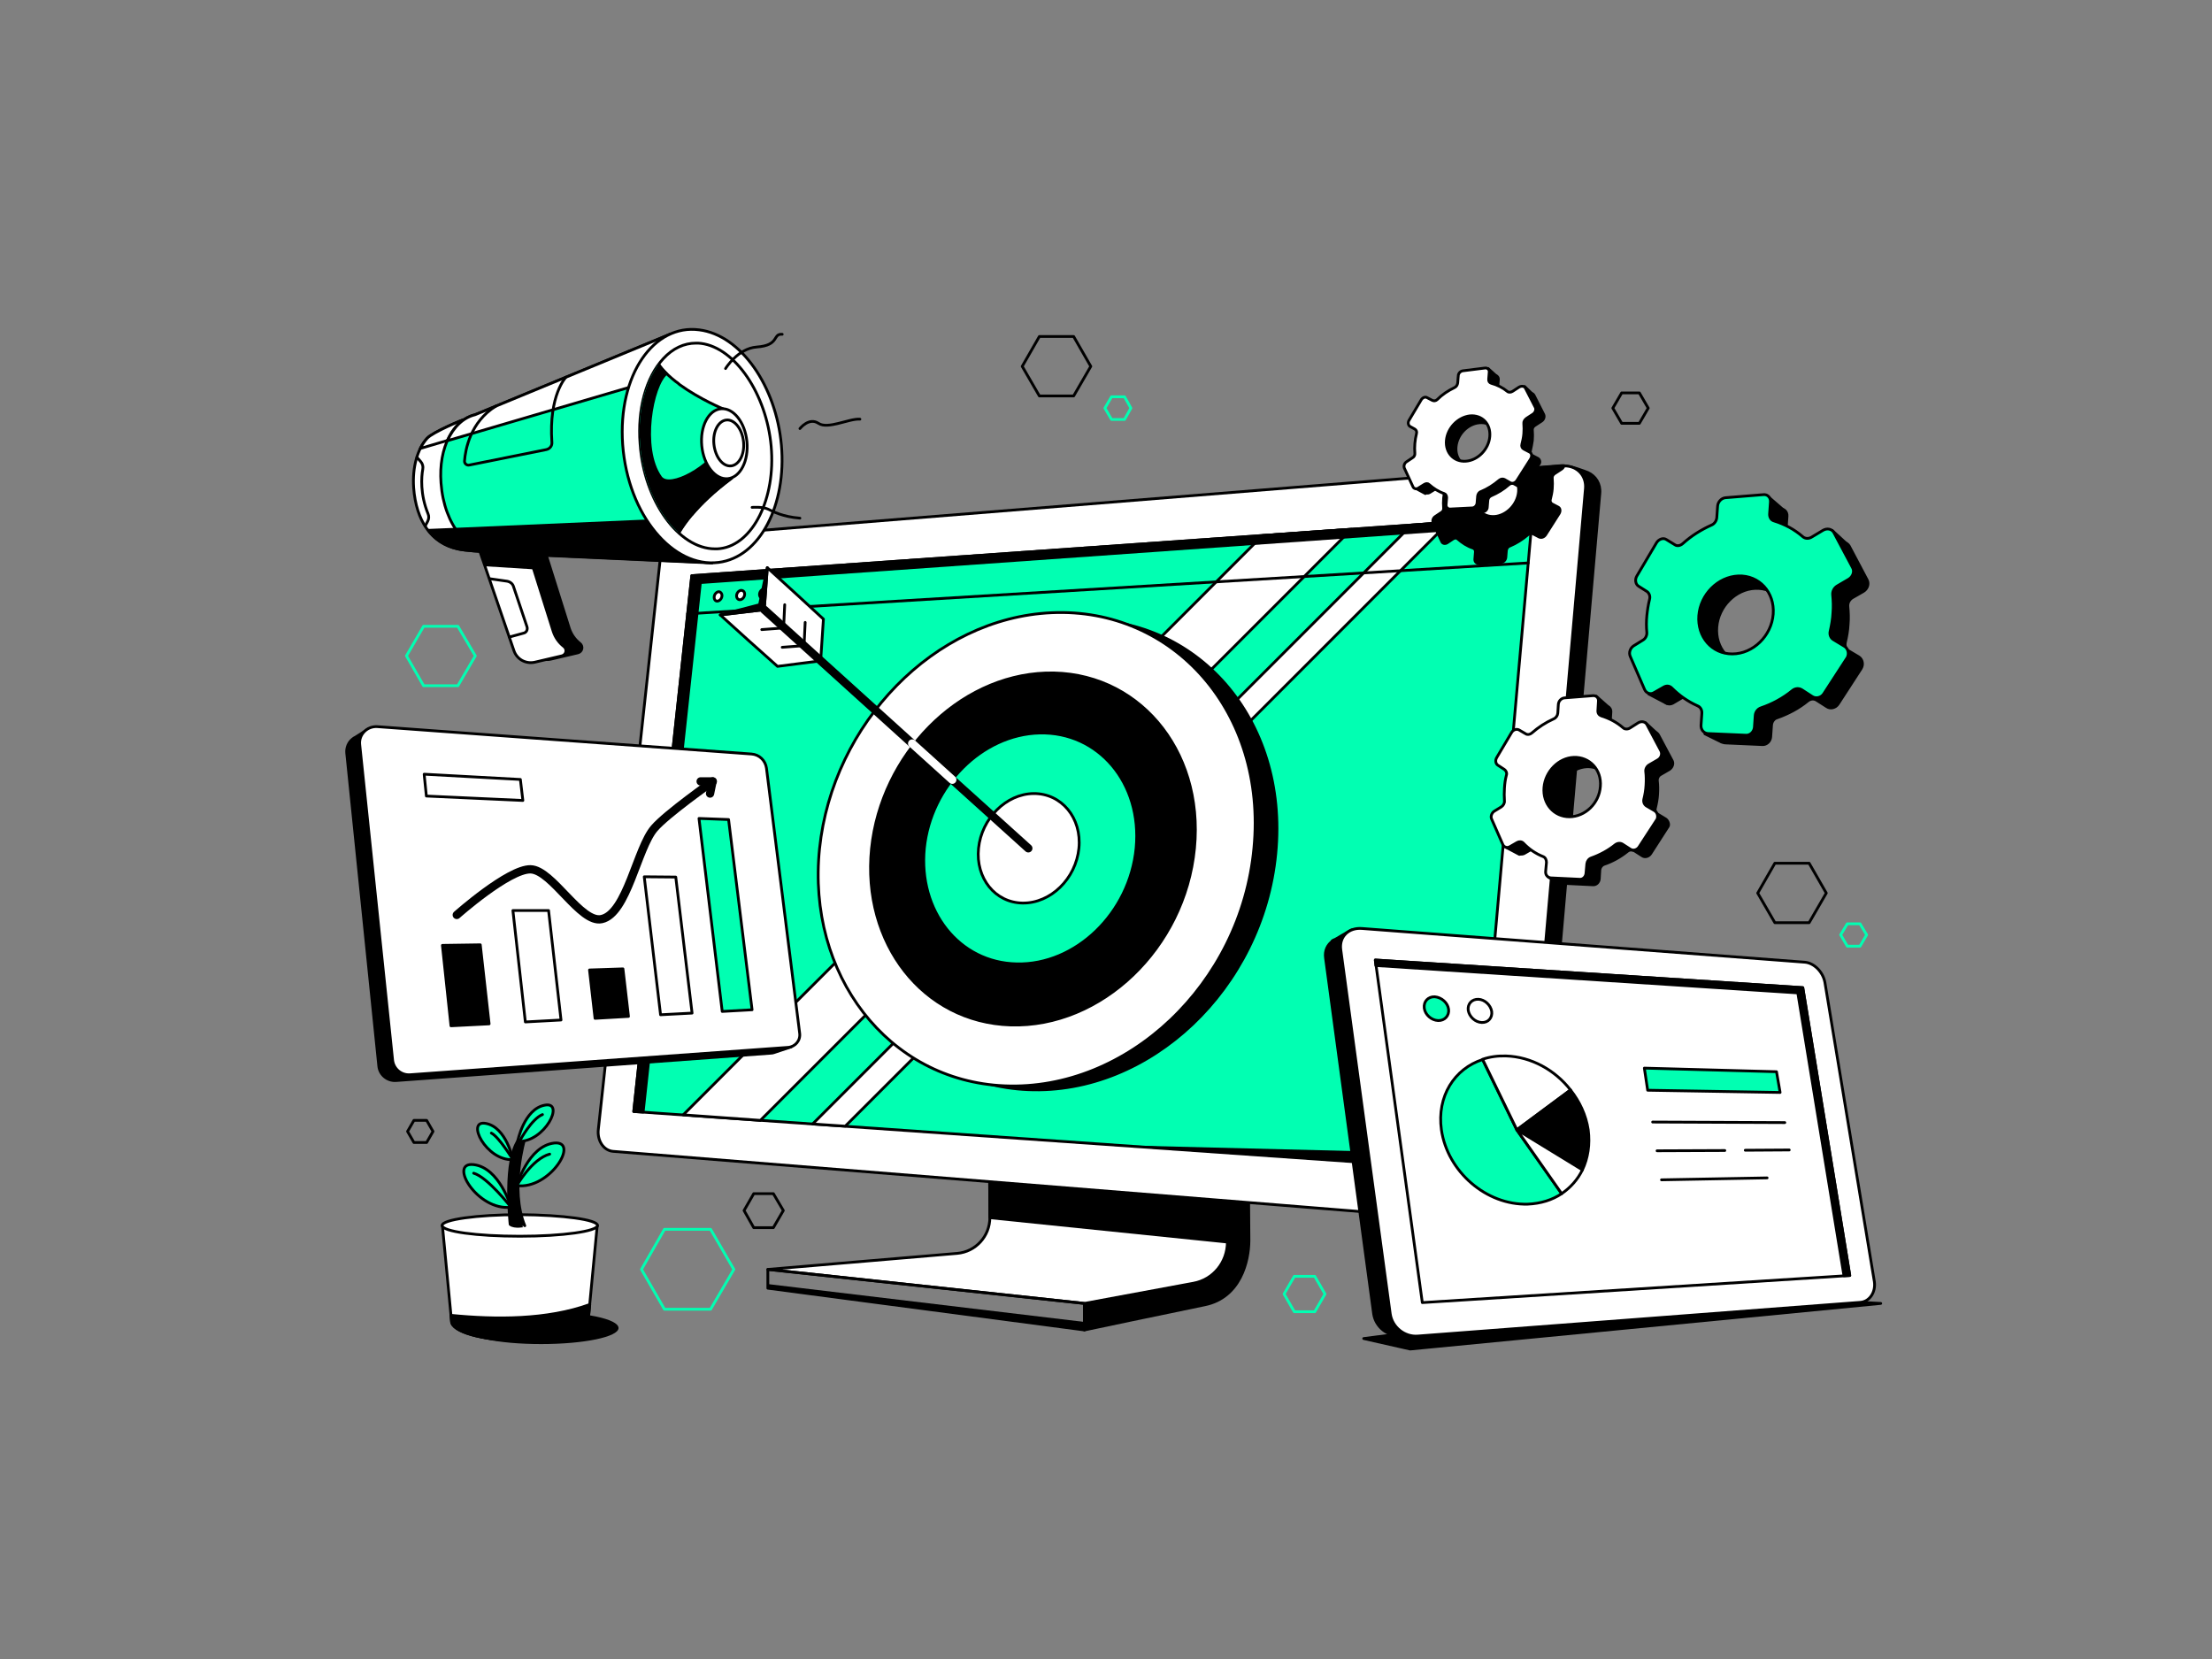 <?xml version="1.0" encoding="utf-8"?>
<!-- Generator: Adobe Illustrator 26.0.3, SVG Export Plug-In . SVG Version: 6.00 Build 0)  -->
<svg version="1.1" id="Illustration" xmlns="http://www.w3.org/2000/svg" xmlns:xlink="http://www.w3.org/1999/xlink" x="0px"
	 y="0px" viewBox="0 0 800 600" style="enable-background:new 0 0 800 600;" xml:space="preserve">
<rect x="0" y="0" width="800" height="600" fill="#808080" stroke="none"/>
<style type="text/css">
	.st0{fill:none;stroke:#000000;stroke-linecap:round;stroke-linejoin:round;stroke-miterlimit:10;}
	.st1{fill:none;stroke:#01FFB2;stroke-linecap:round;stroke-linejoin:round;stroke-miterlimit:10;}
	.st2{clip-path:url(#SVGID_00000010289968246163978670000008056184239080447918_);}
	.st3{clip-path:url(#SVGID_00000047025273164804695990000013555322236182415251_);}
	.st4{clip-path:url(#SVGID_00000067918160068508908740000002925370455775717522_);}
	.st5{clip-path:url(#SVGID_00000150071760881175291850000013114222218143799196_);}
	.st6{fill:#FFFFFF;stroke:#000000;stroke-linecap:round;stroke-linejoin:round;stroke-miterlimit:10;}
	.st7{fill:#01FFB2;stroke:#000000;stroke-linecap:round;stroke-linejoin:round;stroke-miterlimit:10;}
	.st8{stroke:#000000;stroke-linecap:round;stroke-linejoin:round;stroke-miterlimit:10;}
	.st9{fill:#FFFFFF;}
	.st10{clip-path:url(#SVGID_00000149369278863396908500000010776297173988894368_);}
	.st11{clip-path:url(#SVGID_00000177469304422617675790000008518883348626519433_);}
	.st12{clip-path:url(#SVGID_00000110443744846987716950000011530903371716659598_);}
	.st13{clip-path:url(#SVGID_00000028297120311495605600000009974548493374040231_);}
	.st14{clip-path:url(#SVGID_00000181060364919753430360000018120239237683700397_);}
	.st15{stroke:#01FFB2;stroke-miterlimit:10;}
	.st16{clip-path:url(#SVGID_00000153700785007577009710000015139802526492154269_);}
	.st17{clip-path:url(#SVGID_00000171700248402571261950000007131125730580173743_);}
	.st18{clip-path:url(#SVGID_00000176725891526335999000000015044553403880644760_);}
	.st19{clip-path:url(#SVGID_00000023241577393131329870000002950230941988093614_);}
	.st20{clip-path:url(#SVGID_00000058566024616549320480000007349092175272378503_);}
	.st21{clip-path:url(#SVGID_00000088097889039236490850000012855012006344036748_);}
	.st22{clip-path:url(#SVGID_00000165210317847808734810000003519190619294984860_);}
	.st23{clip-path:url(#SVGID_00000050635674858338410400000017684751115504901816_);}
	.st24{clip-path:url(#SVGID_00000011025776266183852310000014648302837668154759_);}
	.st25{fill:none;stroke:#FFFFFF;stroke-linecap:round;stroke-linejoin:round;stroke-miterlimit:10;}
	.st26{fill:none;stroke:#000000;stroke-width:6;stroke-linecap:round;stroke-linejoin:round;stroke-miterlimit:10;}
	.st27{clip-path:url(#SVGID_00000024711575648425186500000004942781282203119508_);}
	.st28{clip-path:url(#SVGID_00000009561962678211527610000006328180604297095042_);}
	.st29{clip-path:url(#SVGID_00000047019666908164056730000012793440318808746926_);}
	.st30{clip-path:url(#SVGID_00000005950791916042614930000017794031997609784961_);}
	.st31{clip-path:url(#SVGID_00000162318843578650133220000002209277401260497817_);}
	.st32{fill:none;stroke:#01FFB2;stroke-width:3;stroke-linecap:round;stroke-linejoin:round;stroke-miterlimit:10;}
	.st33{fill:#01FFB2;}
	.st34{clip-path:url(#SVGID_00000016055079546129650330000002427031127143411098_);}
	.st35{clip-path:url(#SVGID_00000029729789635228987370000010087260126036469691_);}
	.st36{clip-path:url(#SVGID_00000042737762227510860400000016297895236078807437_);}
	.st37{clip-path:url(#SVGID_00000099649812629741745560000003536174177397755298_);}
	.st38{clip-path:url(#SVGID_00000125601184867083557690000011710232388068211865_);}
	.st39{clip-path:url(#SVGID_00000140696377940489719550000004169780052948934790_);}
	.st40{clip-path:url(#SVGID_00000002372877075136871330000016597984007561097626_);}
	.st41{clip-path:url(#SVGID_00000179626160030585294170000001562543826979214497_);}
	.st42{clip-path:url(#SVGID_00000040557322622808921030000016661773137085474237_);}
	.st43{clip-path:url(#SVGID_00000177482152511292763070000012059515594066825641_);}
	.st44{clip-path:url(#SVGID_00000092421753741999418710000006829398431553714570_);}
	.st45{clip-path:url(#SVGID_00000148640552077105507490000010189598473476233618_);}
	
		.st46{clip-path:url(#SVGID_00000049925911438868706250000005244082911884198540_);fill:none;stroke:#FFFFFF;stroke-width:6;stroke-linecap:round;stroke-linejoin:round;stroke-miterlimit:10;}
	.st47{clip-path:url(#SVGID_00000049925911438868706250000005244082911884198540_);}
	.st48{clip-path:url(#SVGID_00000063604658475625069750000011885516205594354323_);}
	.st49{clip-path:url(#SVGID_00000011731646536189014410000007747490196205241482_);}
	.st50{clip-path:url(#SVGID_00000011741928478983491810000014200568864499645327_);}
	.st51{clip-path:url(#SVGID_00000068637593519687427640000015461882318254017470_);}
	.st52{clip-path:url(#SVGID_00000103261304383020676370000007141011490367228607_);}
	.st53{clip-path:url(#SVGID_00000113354060204867253420000006289368328130729638_);}
	.st54{fill:none;stroke:#FFFFFF;stroke-width:6;stroke-linecap:round;stroke-linejoin:round;stroke-miterlimit:10;}
	.st55{clip-path:url(#SVGID_00000000932477456707985400000017554165378340738465_);}
	.st56{clip-path:url(#SVGID_00000158021569180486245630000006372247196187917750_);}
	.st57{clip-path:url(#SVGID_00000111165509945458125410000003389411718536717961_);}
	.st58{clip-path:url(#SVGID_00000147193396508994480480000015734022718637536417_);}
	.st59{clip-path:url(#SVGID_00000102533144809936526210000003909045116911791772_);}
	.st60{clip-path:url(#SVGID_00000177443275645249705700000016356716809429647276_);}
	.st61{clip-path:url(#SVGID_00000133505187829294319200000004190051719243974571_);}
	.st62{clip-path:url(#SVGID_00000145745067860503787940000000064863636151864250_);}
	.st63{fill:none;stroke:#000000;stroke-width:8;stroke-linecap:round;stroke-linejoin:round;stroke-miterlimit:10;}
	.st64{clip-path:url(#SVGID_00000040554710098334746980000012846229939603488148_);}
	.st65{clip-path:url(#SVGID_00000093146809841488130030000014183657381395545273_);}
	.st66{clip-path:url(#SVGID_00000124119843075431732160000004633997531327122615_);}
	.st67{clip-path:url(#SVGID_00000061441456877003584540000016015698908759208592_);}
	.st68{clip-path:url(#SVGID_00000102509569887106633260000006814456032610664068_);}
	.st69{stroke:#FFFFFF;stroke-linecap:round;stroke-linejoin:round;stroke-miterlimit:10;}
	.st70{clip-path:url(#SVGID_00000174597649909882805890000010643323782294611899_);}
	.st71{clip-path:url(#SVGID_00000030453991040420777320000004852049105639422080_);}
	.st72{clip-path:url(#SVGID_00000091004586787653010850000002986164288539194045_);}
	.st73{clip-path:url(#SVGID_00000044897634277742805500000011958401017835649949_);}
	.st74{clip-path:url(#SVGID_00000135663387608668870450000013809027680740803972_);}
	.st75{clip-path:url(#SVGID_00000037664043341456441830000007854292234161373617_);}
	.st76{clip-path:url(#SVGID_00000058586588875537217250000012667119609773637268_);}
	.st77{clip-path:url(#SVGID_00000098939896536313770830000013331589100496727223_);}
	.st78{clip-path:url(#SVGID_00000155851164942281946320000007628370618903820672_);}
	.st79{stroke:#01FFB2;stroke-linecap:round;stroke-linejoin:round;stroke-miterlimit:10;}
	.st80{clip-path:url(#SVGID_00000072991851409519626620000015729863505543305605_);}
	.st81{clip-path:url(#SVGID_00000144305558396987086160000006604812787825829306_);}
	.st82{clip-path:url(#SVGID_00000008126498301547270360000004799830047069397426_);}
	.st83{clip-path:url(#SVGID_00000062149681241315340630000013917981595698877339_);}
	.st84{clip-path:url(#SVGID_00000143604630230717451110000014951122779550533006_);}
	.st85{clip-path:url(#SVGID_00000142165426113560278850000002908339811402876548_);}
	.st86{stroke:#000000;stroke-width:0.993;stroke-linecap:round;stroke-linejoin:round;stroke-miterlimit:10;}
	.st87{fill:none;stroke:#000000;stroke-width:3;stroke-linecap:round;stroke-linejoin:round;stroke-miterlimit:10;}
	.st88{fill:none;stroke:#FFFFFF;stroke-width:3;stroke-linecap:round;stroke-linejoin:round;stroke-miterlimit:10;}
	
		.st89{clip-path:url(#SVGID_00000088833375518656899570000017624857273418723717_);fill:#01FFB2;stroke:#000000;stroke-linecap:round;stroke-linejoin:round;stroke-miterlimit:10;}
	
		.st90{clip-path:url(#SVGID_00000088833375518656899570000017624857273418723717_);stroke:#000000;stroke-linecap:round;stroke-linejoin:round;stroke-miterlimit:10;}
	
		.st91{clip-path:url(#SVGID_00000088833375518656899570000017624857273418723717_);fill:#FFFFFF;stroke:#000000;stroke-linecap:round;stroke-linejoin:round;stroke-miterlimit:10;}
	.st92{fill:none;stroke:#000000;stroke-width:0.988;stroke-linecap:round;stroke-linejoin:round;stroke-miterlimit:10;}
	.st93{clip-path:url(#SVGID_00000035504989915583200030000010429711450220860830_);}
	.st94{clip-path:url(#SVGID_00000107549601879668811930000016774042273352333979_);}
	.st95{clip-path:url(#SVGID_00000073710136276643685460000013950196482642069932_);}
	.st96{clip-path:url(#SVGID_00000067226797401365928670000000572311132341137316_);}
	.st97{clip-path:url(#SVGID_00000009582271409208528110000016297801759015823019_);}
	.st98{clip-path:url(#SVGID_00000098909253034563119240000017698799806077438347_);}
	.st99{clip-path:url(#SVGID_00000031901220853871649960000016113514221288637831_);}
	.st100{clip-path:url(#SVGID_00000108306948217385157020000004819345335489668256_);}
	.st101{clip-path:url(#SVGID_00000164499274863103297080000013014867407812607908_);}
	.st102{clip-path:url(#SVGID_00000005240495444193075730000014767853674383614848_);}
	.st103{clip-path:url(#SVGID_00000062888574143733981990000010887807373590694533_);}
	.st104{fill:none;stroke:#070707;stroke-linecap:round;stroke-linejoin:round;stroke-miterlimit:10;}
	.st105{fill:#070707;}
	.st106{clip-path:url(#SVGID_00000147208936827451279250000008499957092226617019_);}
	.st107{clip-path:url(#SVGID_00000159466879711075587360000005900038789650517406_);}
	.st108{clip-path:url(#SVGID_00000181776197112591470060000003614632931173751714_);}
	.st109{fill:#070707;stroke:#000000;stroke-linecap:round;stroke-linejoin:round;stroke-miterlimit:10;}
	.st110{clip-path:url(#SVGID_00000069355707687298554640000005151024070242266244_);}
	.st111{fill:#FFFFFF;stroke:#070707;stroke-linecap:round;stroke-linejoin:round;stroke-miterlimit:10;}
	.st112{fill:#01FFB2;stroke:#070707;stroke-linecap:round;stroke-linejoin:round;stroke-miterlimit:10;}
	.st113{clip-path:url(#SVGID_00000075850531851042428220000010121665174540453279_);}
	.st114{clip-path:url(#SVGID_00000034796929348945967400000014215346845229558964_);}
	.st115{clip-path:url(#SVGID_00000041992766332023068750000007320946923734986156_);}
	.st116{clip-path:url(#SVGID_00000137815533896772879830000004707634473034185147_);}
	.st117{clip-path:url(#SVGID_00000011717793177027748990000007721329510293725116_);}
	.st118{clip-path:url(#SVGID_00000165928285406704015180000008224957112338993817_);}
	.st119{clip-path:url(#SVGID_00000147198120727191658670000011084795505926846097_);}
	.st120{stroke:#FFFFFF;stroke-width:0.399;stroke-miterlimit:10;}
	.st121{clip-path:url(#SVGID_00000125578762769136984530000010447175305657182613_);}
	.st122{clip-path:url(#SVGID_00000118399165691264392340000004282800474221685143_);}
	.st123{clip-path:url(#SVGID_00000149342027244396011130000002243005393900761274_);}
	.st124{clip-path:url(#SVGID_00000118356067201919174880000003772415401190312579_);}
	.st125{clip-path:url(#SVGID_00000020368869077065365150000010149695106961124490_);}
	.st126{clip-path:url(#SVGID_00000049918834817911229960000014607107212918297996_);}
	.st127{fill:#070707;stroke:#070707;stroke-linecap:round;stroke-linejoin:round;stroke-miterlimit:10;}
	.st128{clip-path:url(#SVGID_00000087388972893452330560000009453395102684048300_);}
	.st129{clip-path:url(#SVGID_00000114048640808922257480000002545807073909862306_);}
	.st130{clip-path:url(#SVGID_00000040564528029662779970000015528211507761484469_);}
	.st131{clip-path:url(#SVGID_00000072277916500298675040000001356868868041910432_);}
	.st132{clip-path:url(#SVGID_00000123423320654421591460000012905789032850866090_);}
	.st133{clip-path:url(#SVGID_00000085950584126706732850000003423382002653356688_);}
	.st134{clip-path:url(#SVGID_00000063595427757772401140000006805230311707198124_);}
	.st135{clip-path:url(#SVGID_00000180331943883549186660000014813860383863273135_);}
	.st136{clip-path:url(#SVGID_00000163751824582576777640000014115689087521037195_);}
</style>
<g>
	<g>
		<path class="st8" d="M546,442.1l-317-25.6c-3.4-0.3-5.7-3.8-5.3-7.9l22.4-205.1c0.4-4,3.5-7.5,6.9-7.7l313-27.1
			c1.9-0.3,7,1.7,8.3,2.2c2.8,1.3,4.6,4.1,4.3,7.5l-22.3,255.2C555.8,438.7,551.2,442.6,546,442.1z"/>
		<g>
			<path class="st8" d="M392.2,481c0,0,30.7-6.5,43.5-9.1c12.9-2.6,16-15.8,16-23.3c-0.1-12.6-0.7-95-0.7-95l-8.9,1.9
				c0,0,4.9,96.5-17.4,102.5c-22.3,6-32.5,13.3-32.5,13.3V481z"/>
			<path class="st6" d="M357.1,298.6l0.9,141.7c0,6.8-5.1,12.4-11.8,13l-68.5,5.8l114.5,12.3l39.4-7.3c7.2-1.3,12.3-7.6,12.3-14.9
				l-1.3-163.1L357.1,298.6z"/>
			<path class="st8" d="M443.9,449.2l-1.3-163.1l-85.5,12.5l0.9,141.7c0,0,0,0.1,0,0.1L443.9,449.2
				C443.9,449.2,443.9,449.2,443.9,449.2z"/>
			<polygon class="st0" points="277.7,459.1 277.7,465.9 392.2,481 392.2,471.4 			"/>
		</g>
		<path class="st6" d="M573.4,176.7l-22.5,256.8c-0.5,5.2-5,9-10.2,8.6l-319-25.7c-3.4-0.3-5.8-3.9-5.3-8L238.8,202
			c0.4-4,3.5-7.5,6.9-7.8l274.2-22.1l44.9-3.6c0.4,0,0.7,0,1,0C570.5,168.5,573.8,172.1,573.4,176.7z"/>
		<polygon class="st7" points="229.2,402 250.2,208.2 554.2,186.8 533.2,423.2 		"/>
		<polygon class="st6" points="488.8,191.4 456.6,193.7 247.1,403.2 275,405.2 		"/>
		<polygon class="st6" points="510.5,189.9 293.9,406.5 305.7,407.3 524,188.9 		"/>
		<polygon class="st8" points="554.2,186.8 553.9,189.5 253.3,210.7 232.6,402.2 229.2,402 250.2,208.2 		"/>
		<g>
			<path class="st86" d="M371.8,394.1c-42-1.8-71.1-40.1-66.4-85.2c4.6-45,41.3-82.8,83.3-84.7c43.9-2,77.4,35.8,72.7,84.5
				C456.7,357.6,415.7,396,371.8,394.1z"/>
			<path class="st6" d="M363.3,392.7c-42.3-1.8-71.6-40.4-66.9-85.8c4.7-45.3,41.6-83.4,83.9-85.3c44.2-2,77.9,36.1,73.2,85.1
				C448.9,356,407.6,394.6,363.3,392.7z"/>
			<path class="st8" d="M365.5,370.7c-31.7-1-53.8-29.6-50.3-63.8c3.5-34,31.3-62.4,63-63.5c32.7-1.1,57.3,27.3,53.8,63.4
				C428.5,343,398.2,371.7,365.5,370.7z"/>
			<path class="st7" d="M367.7,348.6c-20.9-0.4-35.6-19.2-33.4-41.8c2.3-22.5,20.8-41.2,41.7-41.7c21.3-0.5,37.1,18.1,34.9,41.6
				C408.6,330.3,389,349.1,367.7,348.6z"/>
			<path class="st6" d="M390.2,306.8c-1.1,11-10.2,19.9-20.3,19.8c-10-0.1-17.1-9-16-19.8c1.1-10.8,10-19.7,19.9-19.8
				C383.9,286.9,391.3,295.8,390.2,306.8z"/>
		</g>
		<line class="st0" x1="248.7" y1="222" x2="552.7" y2="203.6"/>
		<g>
			<path class="st6" d="M261.1,215.6c-0.1,0.9-0.8,1.7-1.6,1.8c-0.8,0.1-1.3-0.7-1.2-1.6c0.1-0.9,0.8-1.7,1.6-1.8
				C260.6,214,261.2,214.7,261.1,215.6z"/>
			<path class="st6" d="M269.3,215.1c-0.1,0.9-0.8,1.7-1.6,1.8c-0.8,0.1-1.4-0.7-1.3-1.6c0.1-0.9,0.8-1.7,1.6-1.8
				C268.9,213.5,269.4,214.2,269.3,215.1z"/>
			<path class="st6" d="M277.6,214.6c-0.1,0.9-0.8,1.7-1.6,1.8c-0.8,0.1-1.4-0.7-1.3-1.6c0.1-0.9,0.8-1.7,1.6-1.8
				C277.2,212.9,277.7,213.6,277.6,214.6z"/>
		</g>
		<g>
			<polygon class="st6" points="281.2,241 296.8,239 297.8,223.9 287.7,214.6 277.5,205.3 276.4,220.5 260.5,222.4 270.9,231.8 			
				"/>
			<line class="st87" x1="276.4" y1="220.5" x2="329.9" y2="268.9"/>
			<line class="st87" x1="371.9" y1="306.8" x2="344.4" y2="282"/>
			<line class="st88" x1="344.4" y1="282" x2="329.9" y2="268.9"/>
			<polyline class="st0" points="291.2,225.1 290.8,233.5 282.9,234.1 			"/>
			<polyline class="st0" points="283.8,218.7 283.4,227.1 275.5,227.7 			"/>
			<polygon class="st8" points="260.5,222.4 274.7,218.7 277.5,205.3 276.4,220.5 			"/>
		</g>
		<polygon points="405.2,414.2 533.7,417.4 533.2,423.2 		"/>
		<polygon points="392.2,478.1 277.7,464.4 277.7,465.9 392.2,481 		"/>
		<g>
			<path class="st8" d="M564.8,168.4l-44.9,3.6c-0.4,0.8-0.2,1.7,0.4,2l1.8,1c0.5,0.3,0.8,0.9,0.6,1.6c-0.3,1.2-0.5,2.4-0.6,3.6
				c-0.1,1.2-0.1,2.4,0,3.5c0.1,0.7-0.3,1.4-0.9,1.7l-2.1,1.4c-0.8,0.5-1.1,1.5-0.8,2.3l3.1,6.7c0.3,0.8,1.2,1,2,0.5l2.1-1.4
				c0.6-0.4,1.3-0.4,1.7,0c1.6,1.4,3.4,2.6,5.5,3.3c0.6,0.2,1,0.8,0.9,1.5l-0.2,2.5c-0.1,0.9,0.6,1.6,1.4,1.6l8-0.4
				c0.9-0.1,1.7-0.8,1.8-1.8l0.2-2.5c0.1-0.7,0.5-1.4,1.2-1.6c2.4-1,4.6-2.4,6.6-4.1c0.6-0.5,1.3-0.6,1.9-0.3l2.1,1.1
				c0.8,0.4,1.8,0.1,2.4-0.8l4.9-7.7c0.5-0.9,0.4-1.9-0.4-2.3l-2.1-1.1c-0.6-0.3-0.9-1-0.7-1.7c0.3-1.2,0.6-2.5,0.7-3.8
				c0.1-1.3,0.1-2.5,0-3.8c-0.1-0.7,0.3-1.4,1-1.8l2.3-1.5c0.5-0.3,0.8-0.8,1-1.3C565.5,168.4,565.1,168.4,564.8,168.4z
				 M549.2,177.9c-0.4,4.6-4.4,8.6-8.7,8.9c-4.3,0.3-7.4-3.1-7-7.5c0.4-4.5,4.2-8.4,8.5-8.9C546.4,170,549.6,173.4,549.2,177.9z"/>
		</g>
	</g>
	<polygon class="st8" points="672.9,471 680.2,471.4 510,487.9 493.2,484.1 515.6,481.2 	"/>
	<g>
		<path class="st6" d="M482.5,339.9c-0.2,0.1-0.5,0.2-0.7,0.4C482,340.3,482.2,340.1,482.5,339.9z"/>
		<path class="st8" d="M663,471.1L506.6,483c-4.7,0.4-9.1-3.1-9.8-7.8l-17.4-128.7c-0.4-2.7,0.7-4.9,2.6-6.2c0,0,0,0,0,0
			c0.1-0.1,0.3-0.2,0.7-0.4c0,0,0.1,0,0.1-0.1c1.4-0.8,4.2-2.5,5.8-3.4c0.8-0.5,1.7,0.9,2.5,3l152.1,11.6c3.3,0.2,6.4,3.4,7,7.1
			l17.4,105.7C668.3,467.6,666.2,470.9,663,471.1z"/>
		<path class="st6" d="M672.9,471l-160.1,12.2c-4.8,0.4-9.3-3.2-10-8l-17.9-131.8c-0.6-4.6,2.8-8,7.7-7.6l160.2,12.2
			c3.3,0.3,6.5,3.5,7.2,7.3l17.9,108.3C678.4,467.3,676.2,470.7,672.9,471z"/>
		<polygon class="st6" points="514.4,471.1 497.4,347.2 652,357.2 669,461.3 		"/>
		<g>
			<polygon class="st7" points="643.8,395.1 595.9,394.3 594.7,386.3 642.5,387.6 			"/>
			<line class="st0" x1="597.7" y1="405.8" x2="645.5" y2="406"/>
			<line class="st0" x1="631.2" y1="416" x2="647.1" y2="415.9"/>
			<line class="st0" x1="599.3" y1="416.2" x2="623.8" y2="416.1"/>
			<line class="st0" x1="600.9" y1="426.7" x2="639.1" y2="426"/>
			<path class="st7" d="M523.9,365c0.3,2.3-1.4,4.2-3.8,4.1c-2.4-0.1-4.7-2.1-5-4.5c-0.3-2.4,1.4-4.2,3.8-4.1
				C521.4,360.7,523.6,362.7,523.9,365z"/>
			<path class="st6" d="M539.5,365.8c0.3,2.3-1.3,4.1-3.6,4c-2.4-0.1-4.5-2.1-4.9-4.4c-0.3-2.3,1.3-4.1,3.7-4
				C537,361.5,539.1,363.5,539.5,365.8z"/>
			<path class="st7" d="M564.8,431.7c-3.4,2.3-7.6,3.6-12.3,3.8c-14.9,0.4-29-11.7-31.2-26.9c-1.7-12.1,4.7-22.1,14.9-25.4
				l12.4,25.5L564.8,431.7z"/>
			<path class="st6" d="M568,394.2l-19.4,14.4l-12.4-25.5c2.6-0.9,5.5-1.3,8.5-1.2C553.8,382.2,562.4,387,568,394.2z"/>
			<path class="st8" d="M572.3,423.1l-23.7-14.5l19.4-14.4c3.3,4.2,5.6,9.1,6.4,14.4C575.1,413.9,574.3,418.9,572.3,423.1z"/>
			<path class="st6" d="M572.3,423.1c-1.7,3.5-4.3,6.4-7.5,8.6l-16.2-23.1L572.3,423.1z"/>
		</g>
		<polygon class="st8" points="669,461.3 666.9,461.4 650.2,359.1 497.6,349.2 497.4,347.2 652,357.2 		"/>
	</g>
	<g>
		<path class="st8" d="M286.2,378.6c0,0-2-3.4-2.2-3.4c0,0-0.5,0-1.1,0.1l-11.8-94.4c-0.3-2.8-2.6-4.9-5.3-5.1l-131.4-9.6l-1.1-2.6
			l-4.7,3c-0.4,0.2-0.8,0.4-1.1,0.7l0,0v0c-1.5,1.2-2.3,3.1-2.1,5.1L137,385.6c0.3,3.1,3.1,5.4,6.2,5.2l135.6-9.9
			c0.4,0,0.8-0.1,1.1-0.2l0,0L286.2,378.6z"/>
		<path class="st6" d="M285,378.8l-136.7,9.9c-3.2,0.2-5.9-2.1-6.3-5.2l-11.9-114.2c-0.4-3.6,2.6-6.7,6.3-6.5l135.4,9.9
			c2.8,0.2,5,2.3,5.4,5.1l12,95.8C289.6,376.3,287.6,378.6,285,378.8z"/>
		<g>
			<polygon class="st0" points="189.1,289.5 154.2,287.9 153.4,280 188.2,281.9 			"/>
			<g>
				<polygon class="st8" points="176.9,370.3 163.1,371 160,341.9 173.7,341.7 				"/>
				<polygon class="st6" points="202.9,368.9 190,369.6 185.5,329.3 198.4,329.3 				"/>
				<polygon class="st8" points="227.3,367.6 215.2,368.3 213.2,350.8 225.3,350.4 				"/>
				<polygon class="st6" points="250.3,366.4 238.9,367 233,317.1 244.4,317.2 				"/>
				<polygon class="st7" points="272,365.2 261.2,365.8 252.8,296 263.5,296.4 				"/>
			</g>
		</g>
		<g>
			<path class="st87" d="M165.2,330.9c0,0,18.8-16.7,26.7-16.5c7.8,0.2,18.1,19.7,25.7,18c9.2-2,12.8-25.6,19-32.8
				c4.4-5.2,21.2-17,21.2-17"/>
			<polyline class="st87" points="253.4,282.6 257.7,282.6 256.8,287 			"/>
		</g>
	</g>
	<g>
		<g>
			<path class="st8" d="M667.8,196.6l-5.1-4.7c0,0-0.3,4.6,0.6,6C664.1,199.4,667.8,196.6,667.8,196.6z"/>
			<polygon class="st8" points="622.7,268.4 616.6,265.4 621.5,262.6 624.9,266.9 			"/>
			<path class="st8" d="M602.8,254.4l-6.5-3.4c0,0,8.1-4.6,9.3-0.8C606.8,253.9,602.8,254.4,602.8,254.4z"/>
			<path class="st8" d="M645.1,184.5l-6-5.2c0,0-2.7,4.6-1.1,6.4C639.8,187.5,645.1,184.5,645.1,184.5z"/>
			<g>
				<g>
					<path class="st8" d="M672.3,237.6l-3.7-2.2c-1-0.6-1.5-1.8-1.2-3.1c0.5-2.1,0.9-4.3,1-6.5c0.2-2.2,0.1-4.4-0.1-6.5
						c-0.1-1.2,0.5-2.4,1.6-3.1l4-2.3c1.5-0.9,2.1-2.7,1.4-4.1l-6.5-12.3c-0.7-1.3-2.5-1.7-3.9-0.8l-3.9,2.4
						c-1.1,0.7-2.4,0.7-3.2-0.1c-2.9-2.5-6.4-4.4-10.2-5.6c-1.1-0.3-1.7-1.3-1.6-2.5l0.3-4.2c0.1-1.6-1-2.7-2.5-2.6l-13.3,1.1
						c-1.4,0.1-2.7,1.4-2.8,2.9l-0.3,4.1c-0.1,1.1-0.8,2.2-1.9,2.7c-3.7,1.6-7.1,3.8-10.1,6.6c-0.9,0.8-2,0.9-2.9,0.4l-3.1-1.8
						c-1.1-0.7-2.7-0.1-3.4,1.2l-7,11.7c-0.8,1.3-0.5,2.9,0.6,3.6l3,1.9c0.8,0.5,1.2,1.6,0.9,2.7c-0.5,1.9-0.8,3.9-1,5.9
						c-0.2,2-0.2,4,0,5.9c0.1,1.1-0.5,2.2-1.4,2.8l-3.3,2c-1.2,0.7-1.8,2.4-1.2,3.7l5.1,11.7c0.6,1.3,2,1.8,3.3,1.1l3.4-2
						c1-0.6,2.1-0.5,2.8,0.3c2.6,2.7,5.7,4.8,9.2,6.3c1,0.4,1.6,1.5,1.5,2.7l-0.3,4.2c-0.1,1.6,1,2.9,2.4,2.9l13.4,0.6
						c1.5,0.1,2.9-1.2,3-2.8l0.3-4.3c0.1-1.2,0.9-2.3,2-2.6c4-1.4,7.8-3.4,11.1-6.1c1-0.8,2.3-0.9,3.3-0.2l3.6,2.3
						c1.3,0.9,3.2,0.4,4.1-1l8.3-12.8C674,240.3,673.6,238.5,672.3,237.6z M632.7,240.4c-7.2,0-12.4-6.1-11.8-13.6
						c0.6-7.5,6.8-13.7,13.9-14c7.3-0.3,12.9,5.7,12.3,13.5C646.6,234.1,640.1,240.4,632.7,240.4z"/>
				</g>
			</g>
			<g>
				<g>
					<path class="st7" d="M667,233.7l-3.8-2.3c-1.1-0.6-1.6-1.9-1.3-3.1c0.5-2.2,0.9-4.4,1-6.6c0.2-2.3,0.1-4.5-0.1-6.6
						c-0.1-1.2,0.5-2.5,1.7-3.2l4.1-2.4c1.5-0.9,2.2-2.8,1.4-4.2l-6.7-12.6c-0.7-1.4-2.5-1.8-4-0.9l-4,2.4c-1.1,0.7-2.4,0.7-3.3-0.1
						c-3-2.6-6.5-4.5-10.4-5.7c-1.1-0.3-1.7-1.4-1.6-2.6l0.3-4.3c0.1-1.6-1.1-2.8-2.6-2.6l-13.6,1.1c-1.5,0.1-2.8,1.5-2.9,3
						l-0.3,4.2c-0.1,1.2-0.9,2.3-1.9,2.7c-3.8,1.7-7.3,3.9-10.4,6.7c-0.9,0.8-2.1,1-2.9,0.4l-3.1-1.9c-1.1-0.7-2.7-0.1-3.5,1.2
						l-7.1,12c-0.8,1.3-0.5,3,0.6,3.7l3,1.9c0.8,0.5,1.3,1.7,1,2.8c-0.5,2-0.8,4-1,6c-0.2,2.1-0.2,4.1,0,6c0.1,1.1-0.5,2.3-1.4,2.8
						l-3.4,2.1c-1.2,0.8-1.8,2.4-1.2,3.8l5.2,12c0.6,1.3,2.1,1.9,3.4,1.1l3.5-2c1-0.6,2.1-0.5,2.9,0.3c2.7,2.7,5.8,4.9,9.4,6.5
						c1,0.4,1.6,1.5,1.5,2.7l-0.3,4.3c-0.1,1.6,1,2.9,2.5,3l13.7,0.6c1.6,0.1,2.9-1.2,3.1-2.8l0.3-4.4c0.1-1.2,0.9-2.3,2.1-2.7
						c4.1-1.4,8-3.5,11.4-6.3c1-0.8,2.3-0.9,3.4-0.2l3.7,2.4c1.4,0.9,3.3,0.4,4.2-1l8.5-13.1C668.8,236.4,668.4,234.5,667,233.7z
						 M626.5,236.5c-7.4,0-12.7-6.2-12.1-13.9c0.6-7.6,6.9-14,14.3-14.3c7.5-0.3,13.2,5.9,12.6,13.8
						C640.7,230,634,236.5,626.5,236.5z"/>
				</g>
			</g>
		</g>
		<g>
			<path class="st8" d="M599,265l-3.9-3.6c0,0-0.2,3.5,0.4,4.6C596.2,267.1,599,265,599,265z"/>
			<polygon class="st8" points="564.6,319.6 560.1,317.3 563.8,315.3 566.4,318.5 			"/>
			<path class="st8" d="M549.5,309l-4.9-2.6c0,0,6.2-3.5,7.1-0.6C552.6,308.6,549.5,309,549.5,309z"/>
			<path class="st8" d="M581.8,255.8l-4.5-4c0,0-2.1,3.5-0.8,4.9C577.7,258.1,581.8,255.8,581.8,255.8z"/>
			<g>
				<g>
					<path class="st8" d="M602.4,296.2l-2.8-1.7c-0.8-0.5-1.2-1.4-0.9-2.3c0.4-1.6,0.7-3.3,0.8-4.9c0.1-1.7,0.1-3.3-0.1-4.9
						c-0.1-0.9,0.4-1.9,1.2-2.3l3.1-1.8c1.1-0.7,1.6-2.1,1.1-3.1l-5-9.4c-0.5-1-1.9-1.3-3-0.6l-3,1.8c-0.8,0.5-1.8,0.5-2.5-0.1
						c-2.2-1.9-4.9-3.4-7.7-4.3c-0.8-0.2-1.3-1-1.2-1.9l0.2-3.2c0.1-1.2-0.8-2.1-1.9-2l-10.1,0.8c-1.1,0.1-2.1,1.1-2.1,2.2l-0.2,3.1
						c-0.1,0.9-0.6,1.7-1.4,2c-2.8,1.2-5.4,2.9-7.7,5c-0.7,0.6-1.5,0.7-2.2,0.3l-2.3-1.4c-0.8-0.5-2-0.1-2.6,0.9l-5.3,8.9
						c-0.6,1-0.4,2.2,0.4,2.7l2.3,1.4c0.6,0.4,0.9,1.2,0.7,2.1c-0.4,1.5-0.6,2.9-0.7,4.5c-0.1,1.5-0.1,3,0,4.5
						c0.1,0.8-0.4,1.7-1.1,2.1l-2.5,1.5c-0.9,0.6-1.3,1.8-0.9,2.8l3.9,8.9c0.4,1,1.6,1.4,2.5,0.8l2.6-1.5c0.7-0.4,1.6-0.3,2.2,0.2
						c2,2,4.3,3.7,7,4.8c0.8,0.3,1.2,1.1,1.1,2l-0.2,3.2c-0.1,1.2,0.7,2.2,1.8,2.2l10.2,0.5c1.2,0.1,2.2-0.9,2.3-2.1l0.2-3.3
						c0.1-0.9,0.7-1.7,1.5-2c3-1,5.9-2.6,8.5-4.7c0.7-0.6,1.7-0.6,2.5-0.2l2.8,1.8c1,0.7,2.4,0.3,3.1-0.8l6.3-9.8
						C603.7,298.3,603.4,296.9,602.4,296.2z M572.3,298.3c-5.5,0-9.5-4.6-9-10.3c0.4-5.7,5.1-10.4,10.6-10.7
						c5.6-0.2,9.8,4.4,9.4,10.3C582.9,293.5,577.9,298.3,572.3,298.3z"/>
				</g>
			</g>
			<g>
				<g>
					<path class="st6" d="M598.4,293.2l-2.9-1.7c-0.8-0.5-1.2-1.4-1-2.4c0.4-1.6,0.7-3.3,0.8-5.1c0.1-1.7,0.1-3.4-0.1-5
						c-0.1-0.9,0.4-1.9,1.3-2.4l3.1-1.8c1.2-0.7,1.6-2.1,1.1-3.2l-5.1-9.6c-0.6-1-1.9-1.3-3.1-0.6l-3,1.9c-0.8,0.5-1.9,0.5-2.5-0.1
						c-2.3-2-5-3.4-7.9-4.3c-0.8-0.3-1.3-1-1.2-2l0.2-3.3c0.1-1.2-0.8-2.1-2-2l-10.3,0.8c-1.1,0.1-2.1,1.1-2.2,2.3l-0.2,3.2
						c-0.1,0.9-0.6,1.7-1.5,2.1c-2.9,1.3-5.5,3-7.9,5.1c-0.7,0.6-1.6,0.7-2.2,0.3l-2.4-1.4c-0.9-0.5-2.1-0.1-2.7,0.9l-5.4,9.1
						c-0.6,1-0.4,2.3,0.5,2.8l2.3,1.5c0.6,0.4,1,1.3,0.7,2.1c-0.4,1.5-0.6,3-0.7,4.6c-0.1,1.6-0.1,3.1,0,4.6
						c0.1,0.9-0.4,1.7-1.1,2.2l-2.6,1.6c-0.9,0.6-1.4,1.9-0.9,2.9l4,9.1c0.4,1,1.6,1.4,2.6,0.8l2.6-1.5c0.7-0.4,1.6-0.4,2.2,0.2
						c2,2.1,4.4,3.8,7.2,4.9c0.8,0.3,1.2,1.2,1.2,2.1l-0.3,3.3c-0.1,1.2,0.7,2.2,1.9,2.3l10.4,0.5c1.2,0.1,2.2-0.9,2.3-2.2l0.3-3.4
						c0.1-0.9,0.7-1.8,1.6-2.1c3.1-1.1,6.1-2.7,8.7-4.8c0.8-0.6,1.8-0.7,2.6-0.2l2.8,1.8c1,0.7,2.5,0.3,3.2-0.8l6.5-10
						C599.7,295.3,599.5,293.9,598.4,293.2z M567.6,295.4c-5.6,0-9.7-4.7-9.2-10.6c0.5-5.8,5.3-10.7,10.8-10.9
						c5.7-0.2,10.1,4.5,9.6,10.5C578.4,290.5,573.3,295.4,567.6,295.4z"/>
				</g>
			</g>
		</g>
		<g>
			<path class="st8" d="M511.8,176.5l3.7,2l0.2-1.4c0,0,0.1-2-0.4-2.1C514.7,175,511.8,176.5,511.8,176.5z"/>
			<path class="st8" d="M523.9,183.7l3.6,1.9c0,0,1.5-0.6,1.1-1.5c-0.4-0.9,0.3-2.5-1.2-2.7C526,181.3,523.9,183.7,523.9,183.7z"/>
			<path class="st8" d="M541.3,136.1l-3.1-2.8c0,0,0.1,3.3,0.7,3.9C539.4,137.8,541.3,136.1,541.3,136.1z"/>
			<g>
				<path class="st8" d="M556.2,165.8l-2.1-1.1c-0.6-0.3-0.8-1-0.6-1.7c0.3-1.2,0.5-2.5,0.7-3.7c0.1-1.3,0.1-2.5,0-3.7
					c-0.1-0.7,0.3-1.4,1-1.8l2.3-1.5c0.8-0.5,1.2-1.6,0.8-2.4l-3.5-6.9c-0.4-0.8-1.4-0.9-2.2-0.4l-2.3,1.5c-0.6,0.4-1.4,0.4-1.9,0.1
					c-1.7-1.4-3.6-2.4-5.8-3c-0.6-0.2-1-0.7-0.9-1.4l0.2-2.5c0.1-0.9-0.6-1.6-1.5-1.5l-7.8,1c-0.9,0.1-1.6,0.9-1.7,1.8l-0.2,2.4
					c-0.1,0.7-0.5,1.3-1.1,1.6c-2.2,1.1-4.3,2.5-6.1,4.2c-0.5,0.5-1.2,0.6-1.7,0.3l-1.8-1c-0.7-0.4-1.6,0-2.1,0.8l-4.3,7.2
					c-0.5,0.8-0.3,1.7,0.3,2.1l1.8,1c0.5,0.3,0.7,0.9,0.6,1.6c-0.3,1.2-0.5,2.3-0.6,3.5c-0.1,1.2-0.1,2.3,0,3.5
					c0.1,0.6-0.3,1.3-0.9,1.7l-2,1.3c-0.7,0.5-1.1,1.5-0.7,2.2l3,6.6c0.3,0.7,1.2,1,2,0.5l2.1-1.3c0.6-0.4,1.3-0.4,1.7,0
					c1.5,1.4,3.4,2.5,5.4,3.2c0.6,0.2,0.9,0.8,0.9,1.5l-0.2,2.4c-0.1,0.9,0.5,1.6,1.4,1.6l7.8-0.4c0.9,0,1.7-0.8,1.7-1.7l0.2-2.5
					c0.1-0.7,0.5-1.3,1.2-1.6c2.3-1,4.5-2.3,6.4-4c0.6-0.5,1.3-0.6,1.9-0.3l2,1.1c0.7,0.4,1.8,0.1,2.3-0.8l4.8-7.6
					C557.1,167.2,556.9,166.2,556.2,165.8z M533.5,169c-4.2,0.3-7.3-3-6.9-7.4c0.4-4.4,4.1-8.3,8.4-8.7c4.3-0.4,7.5,2.9,7,7.4
					C541.6,164.8,537.8,168.7,533.5,169z"/>
			</g>
			<path class="st8" d="M554.2,142.5l-2.8-2.7c0,0-3.2,1.9-2,3.2C550.5,144.2,554.2,142.5,554.2,142.5z"/>
			<g>
				<path class="st6" d="M553.2,163.5l-2.1-1.1c-0.6-0.3-0.9-1-0.7-1.7c0.3-1.2,0.6-2.5,0.7-3.8s0.1-2.5,0-3.7
					c-0.1-0.7,0.3-1.4,1-1.9l2.3-1.5c0.9-0.6,1.2-1.7,0.9-2.4l-3.6-7c-0.4-0.8-1.4-0.9-2.3-0.4l-2.3,1.5c-0.6,0.4-1.4,0.5-1.9,0.1
					c-1.7-1.4-3.7-2.4-5.9-3c-0.6-0.2-1-0.7-0.9-1.5l0.2-2.5c0.1-0.9-0.6-1.6-1.5-1.5l-8,1c-0.9,0.1-1.7,0.9-1.7,1.9l-0.2,2.5
					c-0.1,0.7-0.5,1.4-1.2,1.7c-2.3,1.1-4.4,2.5-6.2,4.3c-0.5,0.5-1.2,0.6-1.8,0.3l-1.9-1c-0.7-0.4-1.6,0-2.1,0.8l-4.4,7.4
					c-0.5,0.8-0.3,1.8,0.3,2.2l1.8,1c0.5,0.3,0.8,0.9,0.6,1.6c-0.3,1.2-0.5,2.4-0.6,3.6c-0.1,1.2-0.1,2.4,0,3.5
					c0.1,0.7-0.3,1.4-0.9,1.7l-2.1,1.4c-0.8,0.5-1.1,1.5-0.8,2.3l3.1,6.7c0.3,0.8,1.3,1,2,0.5l2.1-1.3c0.6-0.4,1.3-0.4,1.7,0
					c1.6,1.4,3.4,2.6,5.5,3.3c0.6,0.2,0.9,0.8,0.9,1.5l-0.2,2.5c-0.1,0.9,0.6,1.6,1.4,1.6l8-0.4c0.9,0,1.7-0.8,1.8-1.8l0.2-2.5
					c0.1-0.7,0.5-1.4,1.2-1.6c2.4-1,4.6-2.4,6.6-4.1c0.6-0.5,1.3-0.6,1.9-0.3l2.1,1.2c0.8,0.4,1.8,0.1,2.4-0.8l4.9-7.7
					C554.2,165,554,163.9,553.2,163.5z M530.1,166.8c-4.3,0.3-7.4-3.1-7-7.5c0.4-4.5,4.2-8.4,8.5-8.9c4.4-0.4,7.6,2.9,7.2,7.5
					C538.4,162.5,534.5,166.5,530.1,166.8z"/>
			</g>
		</g>
	</g>
	<g>
		<path d="M223.7,480.3c0,3.2-12.5,5.8-28,5.8c-15.5,0-28-2.6-28-5.8c0-3.2,12.5-5.8,28-5.8C211.2,474.4,223.7,477,223.7,480.3z"/>
		<path class="st6" d="M160,443.2l3.3,34.6c0,3.8,11.1,7,24.7,7s24.7-3.1,24.7-7l3.3-34.6H160z"/>
		<path class="st8" d="M163.1,475.7l0.2,2.1c0,3.8,11.1,7,24.7,7s24.7-3.1,24.7-7l0.6-6C197.9,477.4,179.2,477.3,163.1,475.7z"/>
		<path class="st6" d="M216.1,443.2c0,2.1-12.6,3.9-28.1,3.9c-15.5,0-28.1-1.7-28.1-3.9c0-2.1,12.6-3.9,28.1-3.9
			C203.6,439.4,216.1,441.1,216.1,443.2z"/>
		<g>
			<path class="st8" d="M184.5,442.8c0,0-2.6-24,3.4-31h1.9c0,0-5.5,18.1,0,31.5C189.8,443.2,186.1,444.1,184.5,442.8z"/>
			<path class="st7" d="M187.2,412.8c0,0,2.3-11.7,9.8-13.1C204.5,398.2,197,413.3,187.2,412.8z"/>
			<path class="st7" d="M184.8,436.6c0,0-4.1-14.3-13.5-15.4C161.9,420.1,172.7,438.1,184.8,436.6z"/>
			<path class="st7" d="M186.9,428.8c0,0,4.1-14.3,13.5-15.4C209.8,412.4,198.9,430.3,186.9,428.8z"/>
			<path class="st7" d="M185.5,419.4c0,0-2.3-11.7-9.8-13.1C168.3,404.9,175.8,419.9,185.5,419.4z"/>
			<path class="st0" d="M184.8,436.6c0,0-8.5-10.9-13.5-12.3"/>
			<path class="st0" d="M186.9,428.8c0,0,5.5-9.7,11.9-11.4"/>
			<path class="st0" d="M185.5,419.4c0,0-5.1-8.3-7.8-9.6"/>
			<path class="st0" d="M188.1,412.4c0,0,4.2-7.8,8.1-9.3"/>
		</g>
	</g>
	<g>
		<polygon class="st0" points="592.9,142.1 586.5,142.1 583.3,147.6 586.5,153.1 592.9,153.1 596.1,147.6 		"/>
		<polygon class="st1" points="475.5,461.6 468.1,461.6 464.4,468 468.1,474.4 475.5,474.4 479.2,468 		"/>
		<polygon class="st1" points="406.7,143.5 402,143.5 399.6,147.6 402,151.7 406.7,151.7 409,147.6 		"/>
		<polygon class="st0" points="154.3,405.2 149.7,405.2 147.4,409.2 149.7,413.2 154.3,413.2 156.6,409.2 		"/>
		<polygon class="st1" points="165.6,226.5 153.2,226.5 147,237.2 153.2,248 165.6,248 171.9,237.2 		"/>
		<polygon class="st0" points="388.3,121.7 375.9,121.7 369.7,132.5 375.9,143.2 388.3,143.2 394.5,132.5 		"/>
		<polygon class="st1" points="672.7,334.1 668.1,334.1 665.7,338.1 668.1,342.2 672.7,342.2 675.1,338.1 		"/>
		<polygon class="st0" points="654.3,312.2 641.9,312.2 635.7,323 641.9,333.7 654.3,333.7 660.5,323 		"/>
		<polygon class="st1" points="257,444.6 240.3,444.6 232,459.1 240.3,473.5 257,473.5 265.4,459.1 		"/>
		<polygon class="st0" points="279.7,431.7 272.6,431.7 269.1,437.8 272.6,444 279.7,444 283.3,437.8 		"/>
	</g>
	<g>
		<g>
			<path class="st8" d="M196.6,197.7l9.3,29.6c0.7,2.1,2,4,3.8,5.4l0,0c1.3,1,0.9,3-0.7,3.4l-9.8,2.3c-3.2,0.7-6.4-1-7.5-4.1
				l-13-37.9L196.6,197.7z"/>
			<path class="st6" d="M190.8,198.8l9.3,29.6c0.7,2.1,2,4,3.8,5.4l0,0c1.3,1,0.9,3-0.7,3.4l-9.8,2.3c-3.2,0.7-6.4-1-7.5-4.1
				l-13-37.9L190.8,198.8z"/>
			<path class="st6" d="M165.4,198.5c2.9,0.7,9.5,1,9.9,1c6.9-0.9,2.8-11.6,1.9-22.6c-1-11-2.4-24.2-9.5-25.1
				c-0.4,0-11.2,4.5-13.2,6.7c-3.6,3.9-5.4,10.6-4.9,17.9C150.5,188.4,156,196.4,165.4,198.5z"/>
			<path class="st6" d="M167.7,151.8c-0.4,0-11.2,4.5-13.2,6.7c-1,1.1-1.8,2.3-2.5,3.7l21-6.2C171.7,153.7,170,152.1,167.7,151.8z"
				/>
			<path class="st8" d="M154.9,191.8c2.6,3.4,6.2,5.7,10.6,6.7c2.9,0.7,9.5,1,9.9,1c3.8-0.5,4.3-3.9,3.8-8.7L154.9,191.8z"/>
			<path class="st7" d="M171.8,150l70.5-29.1l15.3,82.7l-77.4-3.5c-10.7,0.6-19.6-10.1-20.7-25.4C158.5,161.7,164,151.8,171.8,150z"
				/>
			<path class="st6" d="M242.3,120.9L171.8,150c-4.2,1-7.8,4.4-10,9.4l83.1-24.4L242.3,120.9z"/>
			<path class="st8" d="M164.8,191.4c3.8,5.7,9.3,9,15.3,8.6l77.4,3.5l-3-16L164.8,191.4z"/>
			<path class="st6" d="M258.6,198.5c0.6,0,1.3,0,1.9-0.1c11.8-1.5,20.1-18.1,18.4-37c-1.7-18.9-13-35.6-25.3-37.2
				c-0.6-0.1-1.3-0.1-1.9-0.1c-4.3,0-8.4,1.9-11.8,5.6c-6.2,6.7-9.4,18.2-8.4,30.8C232.9,181.1,245.4,198.5,258.6,198.5z"/>
			<path class="st6" d="M225.2,160.8c1.9,25.6,18.2,44.7,34.7,42.6c15-1.9,24.6-20.9,22.7-42.4c-1.9-21.3-14.6-39.8-29.7-41.7
				C236.5,117.1,223.4,135.5,225.2,160.8z"/>
			<path class="st6" d="M258.6,198.5c0.6,0,1.3,0,1.9-0.1c11.8-1.5,20.1-18.1,18.4-37c-1.7-18.9-13-35.6-25.3-37.2
				c-0.6-0.1-1.3-0.1-1.9-0.1c-4.3,0-8.4,1.9-11.8,5.6c-6.2,6.7-9.4,18.2-8.4,30.8C232.9,181.1,245.4,198.5,258.6,198.5z"/>
			<g>
				<defs>
					<path id="SVGID_00000004531833136595846560000003145088444798327183_" d="M258.6,198.5c0.6,0,1.3,0,1.9-0.1
						c11.8-1.5,20.1-18.1,18.4-37c-1.7-18.9-13-35.6-25.3-37.2c-0.6-0.1-1.3-0.1-1.9-0.1c-4.3,0-8.4,1.9-11.8,5.6
						c-6.2,6.7-9.4,18.2-8.4,30.8C232.9,181.1,245.4,198.5,258.6,198.5z"/>
				</defs>
				<clipPath id="SVGID_00000156555502845811439660000002210687261684835209_">
					<use xlink:href="#SVGID_00000004531833136595846560000003145088444798327183_"  style="overflow:visible;"/>
				</clipPath>
				
					<path style="clip-path:url(#SVGID_00000156555502845811439660000002210687261684835209_);fill:#01FFB2;stroke:#000000;stroke-linecap:round;stroke-linejoin:round;stroke-miterlimit:10;" d="
					M220.2,159.1c0.2-5.3,1.4-10.2,3.4-14.1c4.3-12.6,10.8-21.8,12.7-16.7c1.3,3.5,4.4,6.8,8.1,9.7c0.5,0.3,1,0.7,1.4,1.1
					c7.3,5.3,15.8,8.8,15.8,8.8c-4.2,14.1,3.1,25,3.1,25c-6.6,4.9-11.2,9.4-14.4,13.2c-0.1,0.1-0.2,0.2-0.3,0.3
					c-7,8.4-7.3,13.6-7.3,13.6s-12.6-1.4-21-21.5C219.4,173,219.2,166.1,220.2,159.1z"/>
				
					<path style="clip-path:url(#SVGID_00000156555502845811439660000002210687261684835209_);stroke:#000000;stroke-linecap:round;stroke-linejoin:round;stroke-miterlimit:10;" d="
					M238.9,172.6c-7.4-10.4-3.1-33.4,2.1-37.5c-2.2-2.1-3.9-4.4-4.8-6.8c-1.8-5.1-8.3,4.1-12.7,16.7c-2,3.9-3.2,8.8-3.4,14.1
					c-1,7-0.8,13.9,1.5,19.4c8.4,20.1,21,21.5,21,21.5s0.3-5.3,7.3-13.6c0.1-0.1,0.2-0.2,0.3-0.3c3.2-3.8,7.8-8.3,14.4-13.2
					c0,0-3-4.6-4.1-11.7C257.6,168.2,242.3,177.3,238.9,172.6z"/>
				
					<ellipse transform="matrix(0.995 -9.887416e-02 9.887416e-02 0.995 -14.589 26.687)" style="clip-path:url(#SVGID_00000156555502845811439660000002210687261684835209_);fill:#FFFFFF;stroke:#000000;stroke-linecap:round;stroke-linejoin:round;stroke-miterlimit:10;" cx="262" cy="160.5" rx="8.2" ry="12.7"/>
				
					<path style="clip-path:url(#SVGID_00000156555502845811439660000002210687261684835209_);fill:#FFFFFF;stroke:#000000;stroke-linecap:round;stroke-linejoin:round;stroke-miterlimit:10;" d="
					M258.2,160.7c-0.5-4.6,1.6-8.5,4.5-8.8c2.9-0.3,5.7,3.2,6.2,7.8c0.5,4.6-1.6,8.5-4.5,8.8C261.4,168.8,258.7,165.3,258.2,160.7z"
					/>
			</g>
			<path class="st0" d="M177.1,209.3l6.3,0.9c1.1,0.2,2,0.9,2.3,1.9l4.9,14.6c0.3,1-0.2,2.1-1.3,2.3l-5.1,1.4"/>
			<path class="st0" d="M204.7,136.4c0,0-6.3,6.4-5.1,23.6c0.1,1.2-0.7,2.3-2,2.6l-27.9,5.6c-0.9,0.2-1.8-0.6-1.7-1.5
				c0.3-4.1,2.1-14.1,11.3-19.8"/>
			<path class="st0" d="M150.8,165.4l1.4,1.6c0.6,0.7,0.9,1.7,0.7,2.7c-0.5,2.7-1,9,1.9,16.1c0.4,0.9,0.3,1.9-0.1,2.7l-0.9,1.7"/>
			<polygon points="175.5,204.8 193,205.9 198.6,204.3 197.5,200.8 178.8,200 173.7,199.5 			"/>
		</g>
		<path class="st92" d="M262.4,133.3c0,0,4.4-7.3,11.3-7.8c8.4-0.6,5.6-4.9,9.2-4.6"/>
		<path class="st92" d="M289.3,155c0,0,3.3-4.2,6.7-1.9c3.4,2.3,11.1-1.8,15-1.5"/>
		<path class="st92" d="M272,183.5c0,0,3.8-0.3,5.7,0.6c1.9,0.9,5.3,2.8,11.6,3.3"/>
	</g>
</g>
</svg>

